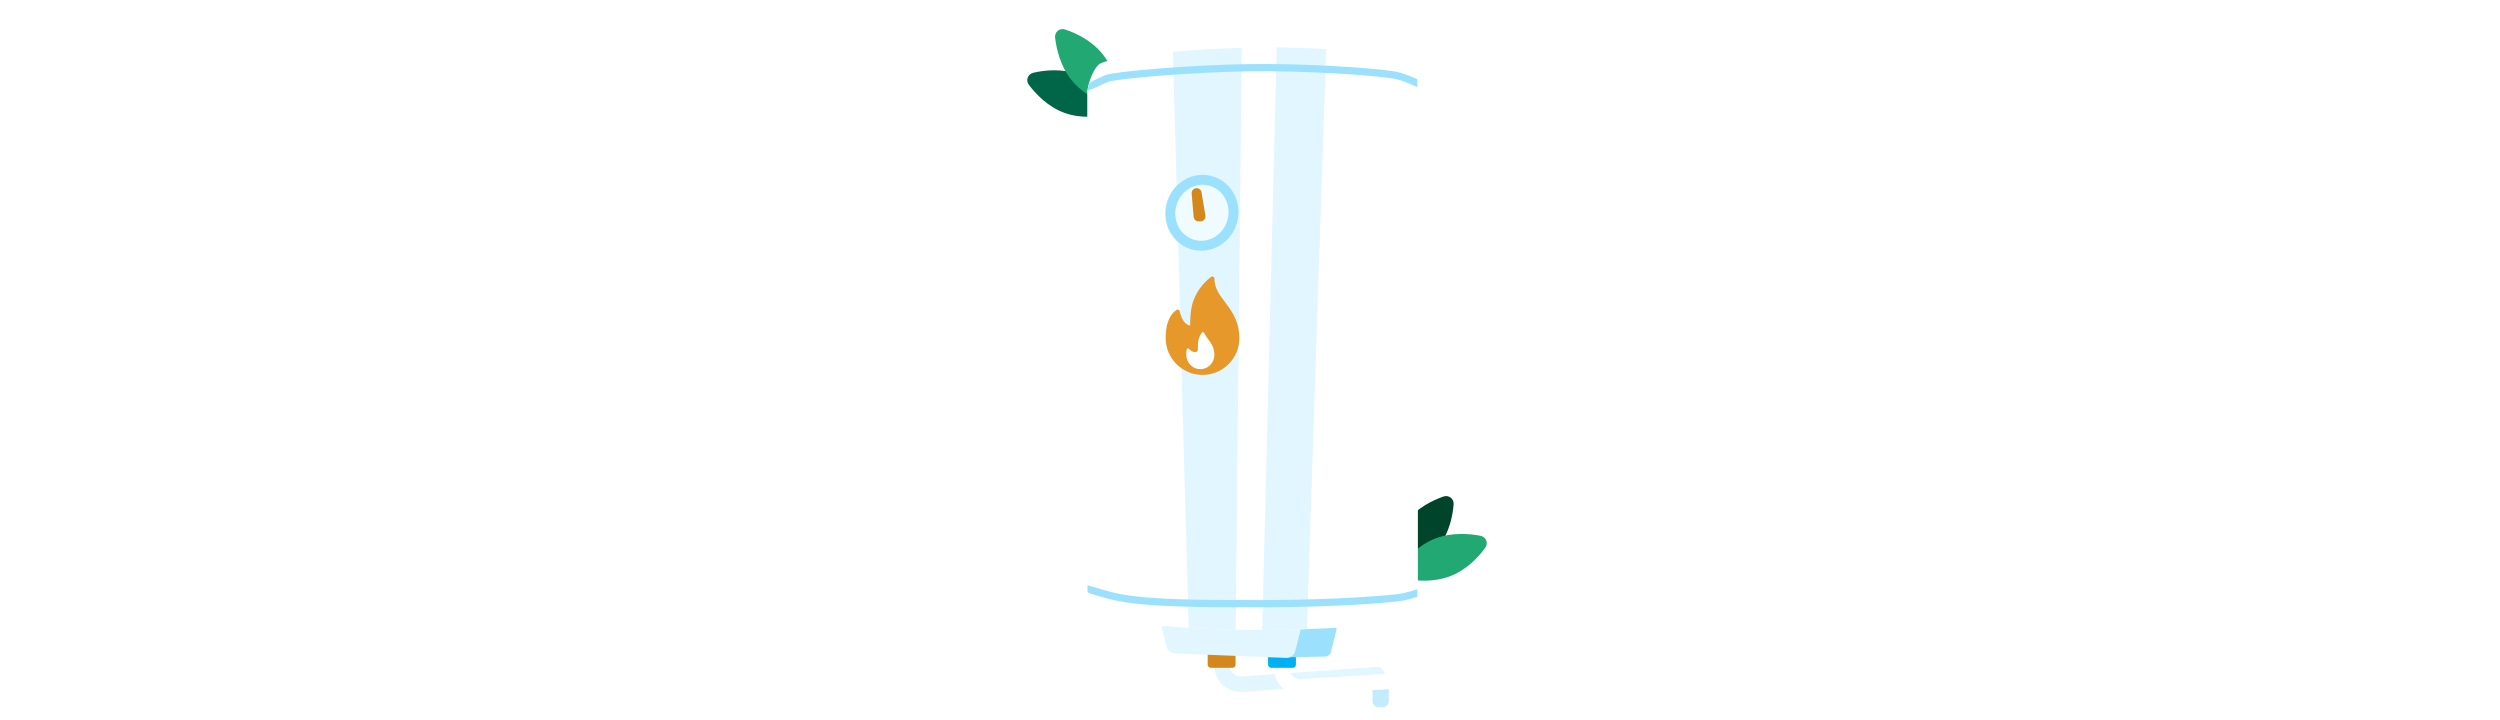 <svg fill="none" height="108" viewBox="0 0 375 108" width="375" xmlns="http://www.w3.org/2000/svg">
<g clip-path="url(#clip0_656_28945)">
<path d="M215.806 81.973C214.177 84.077 211.784 85.209 210.219 85.762C209.395 86.053 208.603 85.447 208.674 84.576C208.806 82.939 209.286 80.371 210.909 78.274C212.538 76.17 214.932 75.038 216.496 74.485C217.321 74.194 218.112 74.8 218.042 75.671C217.91 77.309 217.429 79.876 215.806 81.973Z" fill="#00452B"></path>
<path d="M215.255 80.794C212.778 81.761 211.038 83.687 210.07 85.016C209.549 85.733 209.925 86.67 210.796 86.835C212.443 87.146 215.096 87.376 217.591 86.402C220.068 85.435 221.808 83.509 222.775 82.18C223.297 81.463 222.92 80.525 222.049 80.361C220.403 80.05 217.749 79.82 215.255 80.794Z" fill="#22A872"></path>
<path d="M161.691 11.137C164.189 12.053 165.992 13.993 166.991 15.317C167.518 16.015 167.18 16.952 166.328 17.149C164.728 17.518 162.135 17.835 159.646 16.922C157.148 16.005 155.345 14.066 154.345 12.742C153.818 12.044 154.157 11.106 155.009 10.91C156.609 10.541 159.202 10.223 161.691 11.137Z" fill="#006647"></path>
<path d="M160.733 12.018C162.404 14.086 164.766 15.163 166.325 15.683C167.166 15.964 167.946 15.322 167.84 14.442C167.639 12.778 167.055 10.179 165.373 8.096C163.703 6.027 161.341 4.95 159.782 4.43C158.941 4.15 158.161 4.791 158.267 5.671C158.468 7.335 159.051 9.934 160.733 12.018Z" fill="#22A872"></path>
<g filter="url(#filter0_dd_656_28945)">
<rect fill="#C2ECFC" height="3.831" rx="0.891" transform="matrix(-1 0 0 1 208.32 99.124)" width="2.438"></rect>
</g>
<g filter="url(#filter1_dd_656_28945)">
<rect fill="white" height="3.831" rx="0.891" transform="matrix(-1 0 0 1 211.456 100.169)" width="2.09"></rect>
</g>
<path d="M206.636 102.35C207.274 102.305 207.755 101.751 207.71 101.113C207.664 100.475 207.111 99.994 206.473 100.04L206.554 101.195L206.636 102.35ZM186.297 102.628L186.215 101.473L186.297 102.628ZM183.18 98.118L182.025 98.207L182.175 100.158L183.33 100.069L184.484 99.981L184.334 98.029L183.18 98.118ZM186.297 102.628L186.379 103.784L206.636 102.35L206.554 101.195L206.473 100.04L186.215 101.473L186.297 102.628ZM183.33 100.069L182.175 100.158C182.341 102.317 184.219 103.936 186.379 103.784L186.297 102.628L186.215 101.473C185.326 101.536 184.553 100.869 184.484 99.981L183.33 100.069Z" fill="#E1F6FF"></path>
<path d="M210.246 103.255C210.884 103.217 211.37 102.668 211.331 102.029C211.293 101.391 210.744 100.905 210.106 100.944L210.176 102.099L210.246 103.255ZM192.23 98.842H191.072V100.233H192.23H193.388V98.842H192.23ZM195.177 103.007L195.247 104.163L210.246 103.255L210.176 102.099L210.106 100.944L195.108 101.851L195.177 103.007ZM192.23 100.233H191.072C191.072 102.501 192.984 104.3 195.247 104.163L195.177 103.007L195.108 101.851C194.175 101.908 193.388 101.167 193.388 100.233H192.23Z" fill="white"></path>
<rect fill="#00B0F4" height="3.135" rx="0.463" width="4.18" x="190.209" y="97.034"></rect>
<rect fill="#D4871A" height="1.975" rx="0.232" stroke="#D4871A" stroke-width="0.463" width="3.717" x="181.384" y="97.962"></rect>
<path d="M192.818 98.529L184.654 95.196C183.713 94.812 183.988 93.412 185.004 93.412H199.549C200.152 93.412 200.594 93.978 200.448 94.563L199.641 97.791C199.539 98.197 199.178 98.485 198.76 98.493L193.186 98.597C193.06 98.6 192.935 98.576 192.818 98.529Z" fill="#9BE1FD"></path>
<path d="M175.411 96.872L174.781 94.353C174.635 93.768 175.077 93.202 175.68 93.202H193.758C194.361 93.202 194.803 93.768 194.657 94.353L193.861 97.538C193.754 97.964 193.363 98.257 192.925 98.239L176.272 97.573C175.861 97.557 175.511 97.271 175.411 96.872Z" fill="#E1F6FF" stroke="#E1F6FF" stroke-width="0.891"></path>
<path d="M163.091 89.249V13.596C163.091 13.596 163.579 10.696 164.901 9.614C166.892 7.985 199.469 4.909 211.415 9.614C212.681 10.113 212.681 12.691 212.681 12.691V89.249C212.681 89.249 212.163 91.618 211.053 92.507C209.243 93.955 197.188 94.504 188.248 94.498C179.379 94.491 168.158 93.593 165.625 92.507C163.091 91.421 163.091 89.249 163.091 89.249Z" fill="white"></path>
<path d="M191.505 7.114C194.027 7.127 196.534 7.205 198.925 7.368L196.03 94.371C193.77 94.447 191.481 94.487 189.333 94.496L191.505 7.114Z" fill="#E1F6FF"></path>
<path d="M175.94 7.777C179.058 7.5 182.601 7.281 186.257 7.178L185.352 94.467C183.015 94.419 180.602 94.32 178.293 94.179L175.94 7.777Z" fill="#E1F6FF"></path>
<path d="M185.886 50.227L185.875 50.083C185.69 47.885 184.656 46.513 183.744 45.303C182.899 44.183 182.169 43.216 182.159 41.781C182.158 41.665 182.093 41.56 181.99 41.508C181.887 41.456 181.764 41.466 181.671 41.534C180.321 42.515 179.2 44.16 178.816 45.724C178.549 46.813 178.522 48.036 178.522 48.843C177.267 48.585 176.97 46.712 176.967 46.692C176.952 46.595 176.892 46.51 176.805 46.465C176.717 46.42 176.615 46.417 176.527 46.462C176.461 46.494 174.919 47.291 174.852 50.431C174.846 50.536 174.847 50.64 174.848 50.745C174.87 53.795 177.369 56.258 180.419 56.237C183.469 56.215 185.933 53.715 185.911 50.666C185.909 50.512 185.898 50.37 185.886 50.227Z" fill="#E6982B"></path>
<path d="M177.938 53.22C177.947 54.418 178.901 55.386 180.066 55.377C181.23 55.369 182.171 54.388 182.162 53.19C182.162 53.127 182.157 53.068 182.152 53.01L182.152 53.01C182.071 52.025 181.646 51.45 181.234 50.894C181.012 50.593 180.785 50.287 180.623 49.935C180.56 49.798 180.374 49.762 180.287 49.885C180.056 50.21 179.88 50.574 179.796 50.922C179.675 51.426 179.669 51.985 179.672 52.469C179.673 52.657 179.517 52.81 179.323 52.811C178.896 52.814 178.586 52.615 178.368 52.345C178.267 52.22 178.062 52.229 178.024 52.386C177.978 52.575 177.946 52.807 177.94 53.088C177.937 53.138 177.938 53.179 177.938 53.22Z" fill="white"></path>
<path clip-rule="evenodd" d="M163.141 88.822C163.141 88.822 163.099 87.919 163.141 87.789C163.296 87.839 163.75 87.964 163.906 88.012C164.198 88.103 164.607 88.228 165.075 88.363C166.014 88.636 167.169 88.946 168.077 89.114C172.883 90.004 180.568 90.007 188.692 90.01L188.792 90.01C196.987 90.013 204.867 89.648 209.726 89.109C210.258 89.049 210.946 88.879 211.52 88.716C211.803 88.635 212.094 88.528 212.271 88.472C212.364 88.442 212.509 88.412 212.601 88.38V89.506C212.416 89.565 212.114 89.676 211.817 89.76C211.233 89.927 210.473 90.118 209.846 90.188C204.932 90.734 197.009 91.099 188.791 91.096L188.575 91.096C180.541 91.093 172.783 91.09 167.879 90.182C166.916 90.004 165.718 89.681 164.772 89.406C164.297 89.268 163.881 89.141 163.583 89.049L163.141 88.822Z" fill="#9BE1FD" fill-rule="evenodd"></path>
<path clip-rule="evenodd" d="M208.977 11.78C205.579 11.244 195.714 10.576 187.17 10.701C183.038 10.761 178.084 11.032 173.999 11.355C171.957 11.517 170.136 11.692 168.747 11.859C168.052 11.943 167.47 12.025 167.025 12.101C166.56 12.181 166.294 12.247 166.195 12.288C165.669 12.506 165.001 12.818 164.459 13.078C164.143 13.229 163.141 13.599 163.141 13.599L163.312 12.568C163.312 12.568 163.668 12.253 163.989 12.099C164.535 11.837 165.224 11.515 165.779 11.285C166.007 11.191 166.39 11.108 166.841 11.031C167.312 10.95 167.913 10.866 168.617 10.781C170.026 10.611 171.862 10.435 173.913 10.273C178.015 9.948 182.993 9.676 187.155 9.615C195.735 9.49 205.667 10.158 209.147 10.707C209.95 10.834 210.901 11.171 211.628 11.461C211.997 11.608 212.372 11.778 212.601 11.881V13.083C212.542 13.056 212.211 12.89 212.102 12.841C211.883 12.743 211.577 12.61 211.225 12.469C210.512 12.184 209.654 11.887 208.977 11.78Z" fill="#9BE1FD" fill-rule="evenodd"></path>
<ellipse cx="180.285" cy="31.916" fill="#F0FBFF" rx="4.728" ry="4.958" stroke="#9BE1FD" stroke-width="1.49" transform="rotate(14.076 180.285 31.916)"></ellipse>
<path d="M179.784 32.459L179.493 28.966L180.075 32.459H179.784Z" fill="#D4871A" stroke="#D4871A" stroke-linecap="round" stroke-linejoin="round" stroke-width="1.49"></path>
</g>
<defs>
<filter color-interpolation-filters="sRGB" filterUnits="userSpaceOnUse" height="17.203" id="filter0_dd_656_28945" width="15.81" x="199.196" y="94.667">
<feFlood flood-opacity="0" result="BackgroundImageFix"></feFlood>
<feColorMatrix in="SourceAlpha" result="hardAlpha" type="matrix" values="0 0 0 0 0 0 0 0 0 0 0 0 0 0 0 0 0 0 127 0"></feColorMatrix>
<feOffset dy="2.229"></feOffset>
<feGaussianBlur stdDeviation="3.343"></feGaussianBlur>
<feColorMatrix type="matrix" values="0 0 0 0 0.349 0 0 0 0 0.439 0 0 0 0 0.569 0 0 0 0.1 0"></feColorMatrix>
<feBlend in2="BackgroundImageFix" mode="normal" result="effect1_dropShadow_656_28945"></feBlend>
<feColorMatrix in="SourceAlpha" result="hardAlpha" type="matrix" values="0 0 0 0 0 0 0 0 0 0 0 0 0 0 0 0 0 0 127 0"></feColorMatrix>
<feOffset dy="0.891"></feOffset>
<feGaussianBlur stdDeviation="0.891"></feGaussianBlur>
<feColorMatrix type="matrix" values="0 0 0 0 0.349 0 0 0 0 0.439 0 0 0 0 0.569 0 0 0 0.15 0"></feColorMatrix>
<feBlend in2="effect1_dropShadow_656_28945" mode="normal" result="effect2_dropShadow_656_28945"></feBlend>
<feBlend in="SourceGraphic" in2="effect2_dropShadow_656_28945" mode="normal" result="shape"></feBlend>
</filter>
<filter color-interpolation-filters="sRGB" filterUnits="userSpaceOnUse" height="17.203" id="filter1_dd_656_28945" width="15.461" x="202.681" y="95.712">
<feFlood flood-opacity="0" result="BackgroundImageFix"></feFlood>
<feColorMatrix in="SourceAlpha" result="hardAlpha" type="matrix" values="0 0 0 0 0 0 0 0 0 0 0 0 0 0 0 0 0 0 127 0"></feColorMatrix>
<feOffset dy="2.229"></feOffset>
<feGaussianBlur stdDeviation="3.343"></feGaussianBlur>
<feColorMatrix type="matrix" values="0 0 0 0 0.349 0 0 0 0 0.439 0 0 0 0 0.569 0 0 0 0.1 0"></feColorMatrix>
<feBlend in2="BackgroundImageFix" mode="normal" result="effect1_dropShadow_656_28945"></feBlend>
<feColorMatrix in="SourceAlpha" result="hardAlpha" type="matrix" values="0 0 0 0 0 0 0 0 0 0 0 0 0 0 0 0 0 0 127 0"></feColorMatrix>
<feOffset dy="0.891"></feOffset>
<feGaussianBlur stdDeviation="0.891"></feGaussianBlur>
<feColorMatrix type="matrix" values="0 0 0 0 0.349 0 0 0 0 0.439 0 0 0 0 0.569 0 0 0 0.15 0"></feColorMatrix>
<feBlend in2="effect1_dropShadow_656_28945" mode="normal" result="effect2_dropShadow_656_28945"></feBlend>
<feBlend in="SourceGraphic" in2="effect2_dropShadow_656_28945" mode="normal" result="shape"></feBlend>
</filter>
<clipPath id="clip0_656_28945">
<rect fill="white" height="108" width="375"></rect>
</clipPath>
</defs>
</svg>
